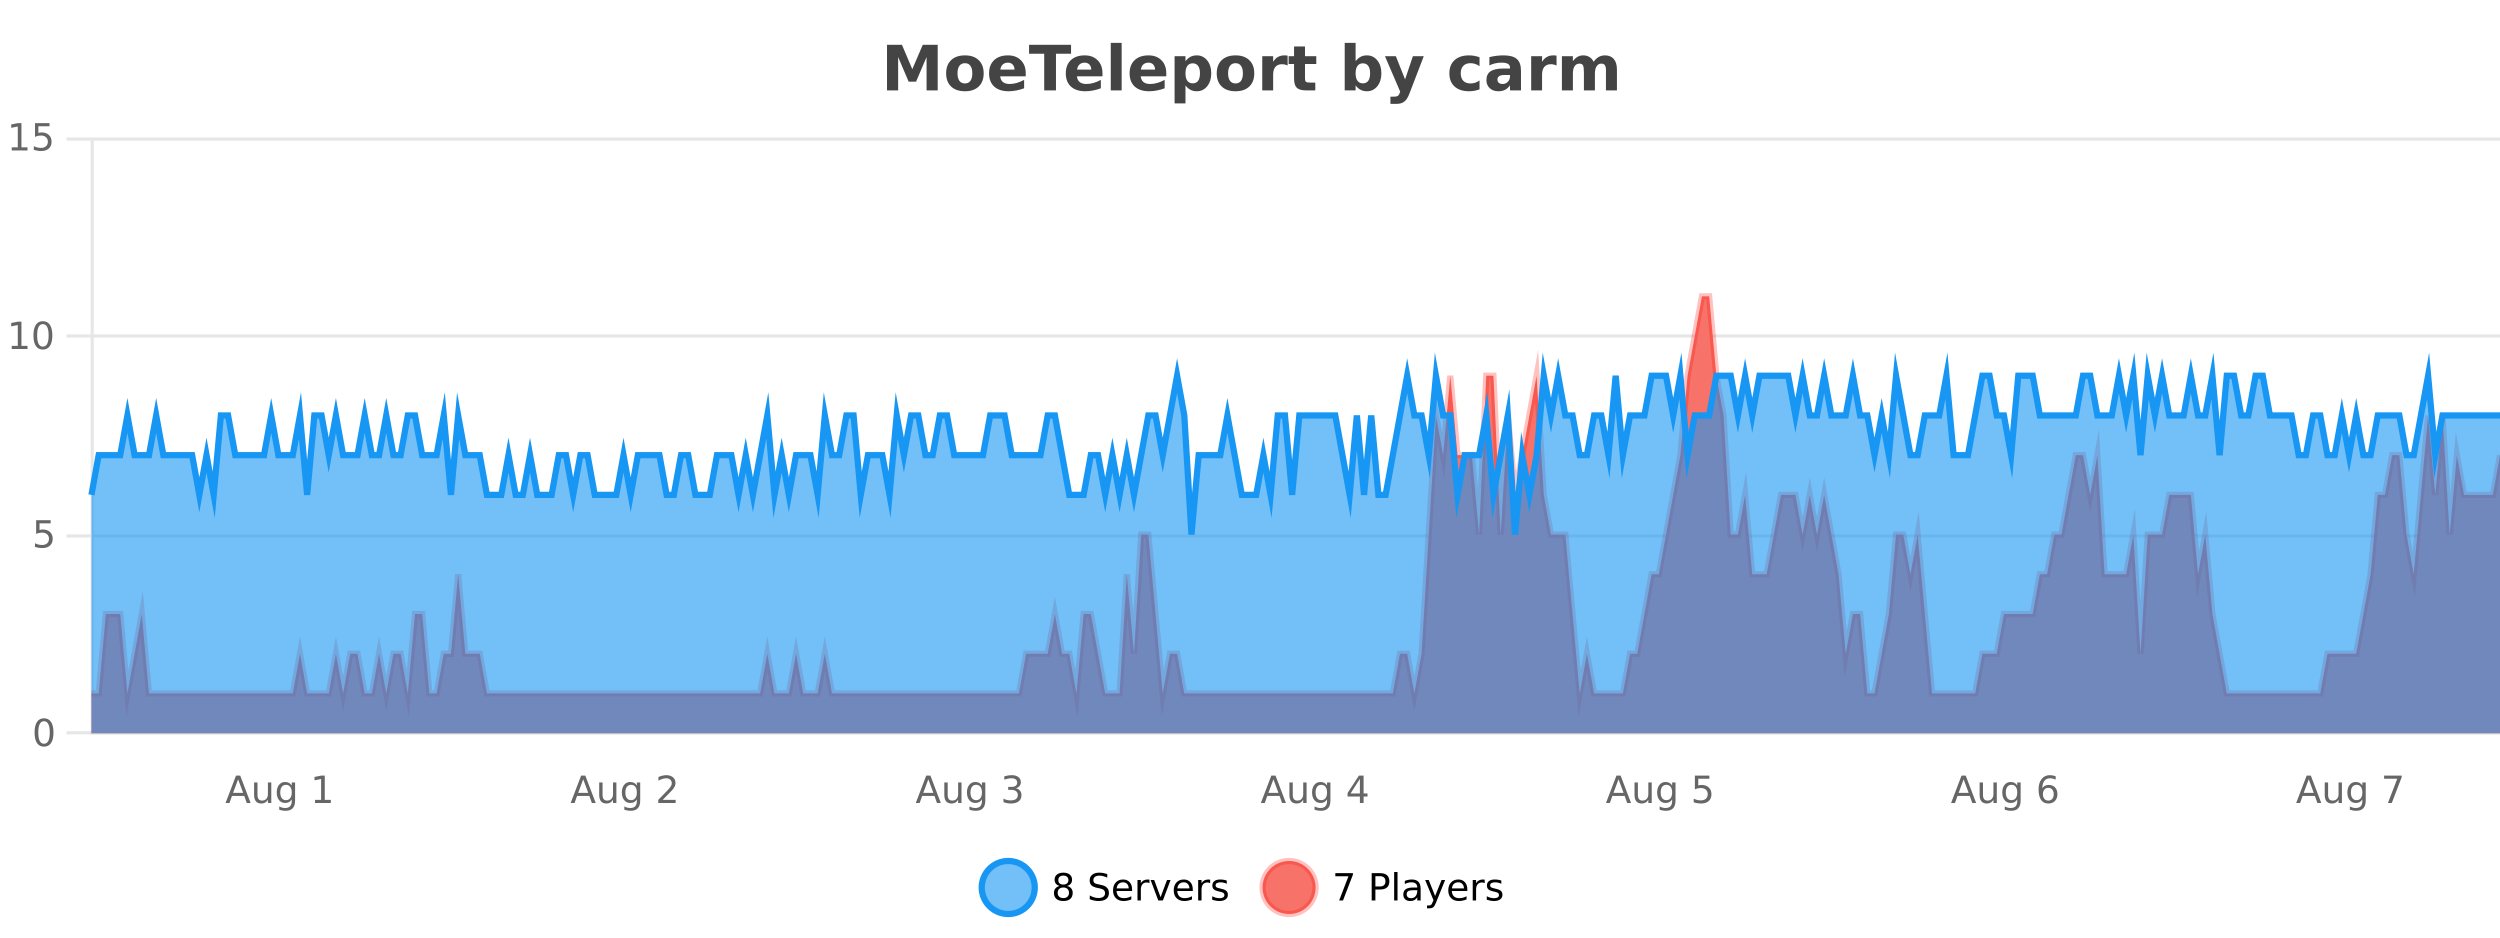 <?xml version="1.0" encoding="UTF-8"?>
<svg xmlns="http://www.w3.org/2000/svg" xmlns:xlink="http://www.w3.org/1999/xlink" width="800pt" height="300pt" viewBox="0 0 800 300" version="1.1">
<defs>
<clipPath id="clip1">
  <path d="M 285 263 L 360 263 L 360 300 L 285 300 Z M 285 263 "/>
</clipPath>
<clipPath id="clip2">
  <path d="M 375 263 L 450 263 L 450 300 L 375 300 Z M 375 263 "/>
</clipPath>
<clipPath id="clip3">
  <path d="M 29.27 94 L 800 94 L 800 234.602 L 29.27 234.602 Z M 29.27 94 "/>
</clipPath>
<clipPath id="clip4">
  <path d="M 28.27 66 L 800 66 L 800 235.602 L 28.27 235.602 Z M 28.27 66 "/>
</clipPath>
<clipPath id="clip5">
  <path d="M 29.27 120 L 800 120 L 800 234.602 L 29.27 234.602 Z M 29.27 120 "/>
</clipPath>
<clipPath id="clip6">
  <path d="M 28.27 91 L 800 91 L 800 200 L 28.27 200 Z M 28.27 91 "/>
</clipPath>
</defs>
<g id="surface5002021">
<rect x="0" y="0" width="800" height="300" style="fill:rgb(100%,100%,100%);fill-opacity:1;stroke:none;"/>
<path style="fill:none;stroke-width:1;stroke-linecap:butt;stroke-linejoin:miter;stroke:rgb(0%,0%,0%);stroke-opacity:0.098;stroke-miterlimit:10;" d="M 30 234.5 L 800 234.5 "/>
<path style="fill:none;stroke-width:1;stroke-linecap:butt;stroke-linejoin:miter;stroke:rgb(0%,0%,0%);stroke-opacity:0.098;stroke-miterlimit:10;" d="M 21.27 234.5 L 29 234.5 "/>
<path style="fill:none;stroke-width:1;stroke-linecap:butt;stroke-linejoin:miter;stroke:rgb(0%,0%,0%);stroke-opacity:0.098;stroke-miterlimit:10;" d="M 30 171.5 L 800 171.5 "/>
<path style="fill:none;stroke-width:1;stroke-linecap:butt;stroke-linejoin:miter;stroke:rgb(0%,0%,0%);stroke-opacity:0.098;stroke-miterlimit:10;" d="M 21.27 171.5 L 29 171.5 "/>
<path style="fill:none;stroke-width:1;stroke-linecap:butt;stroke-linejoin:miter;stroke:rgb(0%,0%,0%);stroke-opacity:0.098;stroke-miterlimit:10;" d="M 30 107.5 L 800 107.5 "/>
<path style="fill:none;stroke-width:1;stroke-linecap:butt;stroke-linejoin:miter;stroke:rgb(0%,0%,0%);stroke-opacity:0.098;stroke-miterlimit:10;" d="M 21.27 107.5 L 29 107.5 "/>
<path style="fill:none;stroke-width:1;stroke-linecap:butt;stroke-linejoin:miter;stroke:rgb(0%,0%,0%);stroke-opacity:0.098;stroke-miterlimit:10;" d="M 30 44.5 L 800 44.5 "/>
<path style="fill:none;stroke-width:1;stroke-linecap:butt;stroke-linejoin:miter;stroke:rgb(0%,0%,0%);stroke-opacity:0.098;stroke-miterlimit:10;" d="M 21.27 44.5 L 29 44.5 "/>
<path style=" stroke:none;fill-rule:nonzero;fill:rgb(9.02%,58.824%,95.294%);fill-opacity:0.6;" d="M 331.121 284 C 331.121 288.688 327.324 292.484 322.637 292.484 C 317.953 292.484 314.152 288.688 314.152 284 C 314.152 279.312 317.953 275.516 322.637 275.516 C 327.324 275.516 331.121 279.312 331.121 284 Z M 331.121 284 "/>
<g clip-path="url(#clip1)" clip-rule="nonzero">
<path style="fill:none;stroke-width:2;stroke-linecap:butt;stroke-linejoin:miter;stroke:rgb(9.02%,58.824%,95.294%);stroke-opacity:1;stroke-miterlimit:10;" d="M 331.121 284 C 331.121 288.688 327.324 292.484 322.637 292.484 C 317.953 292.484 314.152 288.688 314.152 284 C 314.152 279.312 317.953 275.516 322.637 275.516 C 327.324 275.516 331.121 279.312 331.121 284 Z M 331.121 284 "/>
</g>
<path style=" stroke:none;fill-rule:nonzero;fill:rgb(0%,0%,0%);fill-opacity:1;" d="M 340.266 284 C 339.703 284 339.258 284.152 338.938 284.453 C 338.613 284.758 338.453 285.168 338.453 285.688 C 338.453 286.219 338.613 286.637 338.938 286.938 C 339.258 287.242 339.703 287.391 340.266 287.391 C 340.828 287.391 341.27 287.242 341.594 286.938 C 341.914 286.637 342.078 286.219 342.078 285.688 C 342.078 285.168 341.914 284.758 341.594 284.453 C 341.281 284.152 340.836 284 340.266 284 Z M 339.078 283.5 C 338.578 283.375 338.18 283.141 337.891 282.797 C 337.609 282.445 337.469 282.016 337.469 281.516 C 337.469 280.82 337.719 280.266 338.219 279.859 C 338.719 279.453 339.398 279.25 340.266 279.25 C 341.141 279.25 341.82 279.453 342.312 279.859 C 342.812 280.266 343.062 280.82 343.062 281.516 C 343.062 282.016 342.922 282.445 342.641 282.797 C 342.359 283.141 341.961 283.375 341.453 283.5 C 342.023 283.637 342.469 283.898 342.781 284.281 C 343.102 284.668 343.266 285.137 343.266 285.688 C 343.266 286.543 343.004 287.199 342.484 287.656 C 341.973 288.105 341.234 288.328 340.266 288.328 C 339.305 288.328 338.566 288.105 338.047 287.656 C 337.523 287.199 337.266 286.543 337.266 285.688 C 337.266 285.137 337.426 284.668 337.75 284.281 C 338.07 283.898 338.516 283.637 339.078 283.5 Z M 338.656 281.625 C 338.656 282.086 338.797 282.438 339.078 282.688 C 339.359 282.938 339.754 283.062 340.266 283.062 C 340.773 283.062 341.172 282.938 341.453 282.688 C 341.742 282.438 341.891 282.086 341.891 281.625 C 341.891 281.18 341.742 280.828 341.453 280.578 C 341.172 280.32 340.773 280.188 340.266 280.188 C 339.754 280.188 339.359 280.32 339.078 280.578 C 338.797 280.828 338.656 281.18 338.656 281.625 Z M 354.32 279.688 L 354.32 280.844 C 353.871 280.637 353.445 280.48 353.039 280.375 C 352.641 280.262 352.262 280.203 351.898 280.203 C 351.25 280.203 350.75 280.328 350.398 280.578 C 350.055 280.828 349.883 281.188 349.883 281.656 C 349.883 282.043 349.996 282.336 350.227 282.531 C 350.453 282.73 350.898 282.887 351.555 283 L 352.258 283.156 C 353.141 283.324 353.793 283.621 354.211 284.047 C 354.637 284.465 354.852 285.027 354.852 285.734 C 354.852 286.59 354.562 287.234 353.992 287.672 C 353.43 288.109 352.594 288.328 351.492 288.328 C 351.086 288.328 350.648 288.281 350.18 288.188 C 349.711 288.094 349.227 287.953 348.727 287.766 L 348.727 286.547 C 349.203 286.82 349.672 287.023 350.133 287.156 C 350.602 287.293 351.055 287.359 351.492 287.359 C 352.168 287.359 352.688 287.23 353.055 286.969 C 353.43 286.699 353.617 286.32 353.617 285.828 C 353.617 285.402 353.48 285.07 353.211 284.828 C 352.949 284.578 352.516 284.398 351.914 284.281 L 351.195 284.141 C 350.309 283.965 349.668 283.688 349.273 283.312 C 348.887 282.938 348.695 282.418 348.695 281.75 C 348.695 280.969 348.965 280.359 349.508 279.922 C 350.047 279.477 350.797 279.25 351.758 279.25 C 352.172 279.25 352.59 279.289 353.008 279.359 C 353.434 279.434 353.871 279.543 354.32 279.688 Z M 362.266 284.609 L 362.266 285.125 L 357.297 285.125 C 357.348 285.875 357.57 286.445 357.969 286.828 C 358.375 287.215 358.93 287.406 359.641 287.406 C 360.055 287.406 360.457 287.359 360.844 287.266 C 361.238 287.164 361.629 287.008 362.016 286.797 L 362.016 287.828 C 361.617 287.984 361.219 288.105 360.812 288.188 C 360.406 288.281 359.992 288.328 359.578 288.328 C 358.535 288.328 357.707 288.027 357.094 287.422 C 356.477 286.809 356.172 285.98 356.172 284.938 C 356.172 283.867 356.461 283.016 357.047 282.391 C 357.629 281.758 358.41 281.438 359.391 281.438 C 360.273 281.438 360.973 281.727 361.484 282.297 C 362.004 282.859 362.266 283.633 362.266 284.609 Z M 361.188 284.281 C 361.176 283.699 361.008 283.23 360.688 282.875 C 360.363 282.523 359.938 282.344 359.406 282.344 C 358.801 282.344 358.316 282.516 357.953 282.859 C 357.598 283.203 357.395 283.684 357.344 284.297 Z M 367.836 282.594 C 367.711 282.531 367.574 282.484 367.43 282.453 C 367.293 282.414 367.137 282.391 366.961 282.391 C 366.355 282.391 365.887 282.59 365.555 282.984 C 365.23 283.383 365.07 283.953 365.07 284.703 L 365.07 288.156 L 363.992 288.156 L 363.992 281.594 L 365.07 281.594 L 365.07 282.609 C 365.297 282.215 365.594 281.922 365.961 281.734 C 366.324 281.539 366.766 281.438 367.289 281.438 C 367.359 281.438 367.438 281.445 367.523 281.453 C 367.617 281.465 367.715 281.48 367.82 281.5 Z M 368.195 281.594 L 369.336 281.594 L 371.383 287.094 L 373.445 281.594 L 374.586 281.594 L 372.117 288.156 L 370.648 288.156 Z M 381.688 284.609 L 381.688 285.125 L 376.719 285.125 C 376.77 285.875 376.992 286.445 377.391 286.828 C 377.797 287.215 378.352 287.406 379.062 287.406 C 379.477 287.406 379.879 287.359 380.266 287.266 C 380.66 287.164 381.051 287.008 381.438 286.797 L 381.438 287.828 C 381.039 287.984 380.641 288.105 380.234 288.188 C 379.828 288.281 379.414 288.328 379 288.328 C 377.957 288.328 377.129 288.027 376.516 287.422 C 375.898 286.809 375.594 285.98 375.594 284.938 C 375.594 283.867 375.883 283.016 376.469 282.391 C 377.051 281.758 377.832 281.438 378.812 281.438 C 379.695 281.438 380.395 281.727 380.906 282.297 C 381.426 282.859 381.688 283.633 381.688 284.609 Z M 380.609 284.281 C 380.598 283.699 380.43 283.23 380.109 282.875 C 379.785 282.523 379.359 282.344 378.828 282.344 C 378.223 282.344 377.738 282.516 377.375 282.859 C 377.02 283.203 376.816 283.684 376.766 284.297 Z M 387.258 282.594 C 387.133 282.531 386.996 282.484 386.852 282.453 C 386.715 282.414 386.559 282.391 386.383 282.391 C 385.777 282.391 385.309 282.59 384.977 282.984 C 384.652 283.383 384.492 283.953 384.492 284.703 L 384.492 288.156 L 383.414 288.156 L 383.414 281.594 L 384.492 281.594 L 384.492 282.609 C 384.719 282.215 385.016 281.922 385.383 281.734 C 385.746 281.539 386.188 281.438 386.711 281.438 C 386.781 281.438 386.859 281.445 386.945 281.453 C 387.039 281.465 387.137 281.48 387.242 281.5 Z M 392.562 281.781 L 392.562 282.812 C 392.258 282.656 391.941 282.543 391.609 282.469 C 391.285 282.387 390.945 282.344 390.594 282.344 C 390.062 282.344 389.66 282.43 389.391 282.594 C 389.117 282.75 388.984 282.996 388.984 283.328 C 388.984 283.578 389.078 283.777 389.266 283.922 C 389.461 284.059 389.852 284.188 390.438 284.312 L 390.797 284.406 C 391.566 284.562 392.113 284.793 392.438 285.094 C 392.758 285.398 392.922 285.812 392.922 286.344 C 392.922 286.961 392.676 287.445 392.188 287.797 C 391.707 288.152 391.047 288.328 390.203 288.328 C 389.848 288.328 389.477 288.289 389.094 288.219 C 388.719 288.156 388.32 288.059 387.906 287.922 L 387.906 286.797 C 388.301 287.008 388.691 287.164 389.078 287.266 C 389.461 287.371 389.848 287.422 390.234 287.422 C 390.734 287.422 391.117 287.34 391.391 287.172 C 391.672 286.996 391.812 286.746 391.812 286.422 C 391.812 286.133 391.711 285.906 391.516 285.75 C 391.316 285.594 390.883 285.445 390.219 285.297 L 389.844 285.219 C 389.176 285.074 388.691 284.855 388.391 284.562 C 388.098 284.273 387.953 283.875 387.953 283.375 C 387.953 282.75 388.172 282.273 388.609 281.938 C 389.047 281.605 389.664 281.438 390.469 281.438 C 390.863 281.438 391.238 281.469 391.594 281.531 C 391.945 281.586 392.27 281.668 392.562 281.781 Z M 332.637 277.016 "/>
<path style=" stroke:none;fill-rule:nonzero;fill:rgb(96.863%,44.706%,40.784%);fill-opacity:1;" d="M 420.988 284 C 420.988 288.688 417.191 292.484 412.504 292.484 C 407.82 292.484 404.02 288.688 404.02 284 C 404.02 279.312 407.82 275.516 412.504 275.516 C 417.191 275.516 420.988 279.312 420.988 284 Z M 420.988 284 "/>
<g clip-path="url(#clip2)" clip-rule="nonzero">
<path style="fill:none;stroke-width:2;stroke-linecap:butt;stroke-linejoin:miter;stroke:rgb(100%,4.706%,0%);stroke-opacity:0.247;stroke-miterlimit:10;" d="M 420.988 284 C 420.988 288.688 417.191 292.484 412.504 292.484 C 407.82 292.484 404.02 288.688 404.02 284 C 404.02 279.312 407.82 275.516 412.504 275.516 C 417.191 275.516 420.988 279.312 420.988 284 Z M 420.988 284 "/>
</g>
<path style=" stroke:none;fill-rule:nonzero;fill:rgb(0%,0%,0%);fill-opacity:1;" d="M 427.305 279.406 L 432.93 279.406 L 432.93 279.906 L 429.758 288.156 L 428.523 288.156 L 431.508 280.406 L 427.305 280.406 Z M 440.125 280.375 L 440.125 283.672 L 441.609 283.672 C 442.16 283.672 442.586 283.531 442.891 283.25 C 443.191 282.961 443.344 282.547 443.344 282.016 C 443.344 281.496 443.191 281.094 442.891 280.812 C 442.586 280.523 442.16 280.375 441.609 280.375 Z M 438.938 279.406 L 441.609 279.406 C 442.598 279.406 443.344 279.633 443.844 280.078 C 444.344 280.516 444.594 281.164 444.594 282.016 C 444.594 282.883 444.344 283.539 443.844 283.984 C 443.344 284.422 442.598 284.641 441.609 284.641 L 440.125 284.641 L 440.125 288.156 L 438.938 288.156 Z M 446.129 279.031 L 447.207 279.031 L 447.207 288.156 L 446.129 288.156 Z M 452.445 284.859 C 451.578 284.859 450.977 284.961 450.633 285.156 C 450.297 285.355 450.133 285.695 450.133 286.172 C 450.133 286.559 450.258 286.867 450.508 287.094 C 450.766 287.312 451.109 287.422 451.539 287.422 C 452.141 287.422 452.621 287.215 452.977 286.797 C 453.34 286.371 453.523 285.805 453.523 285.094 L 453.523 284.859 Z M 454.602 284.406 L 454.602 288.156 L 453.523 288.156 L 453.523 287.156 C 453.273 287.555 452.965 287.852 452.602 288.047 C 452.234 288.234 451.789 288.328 451.258 288.328 C 450.578 288.328 450.043 288.141 449.648 287.766 C 449.25 287.383 449.055 286.875 449.055 286.25 C 449.055 285.512 449.297 284.953 449.789 284.578 C 450.289 284.203 451.027 284.016 452.008 284.016 L 453.523 284.016 L 453.523 283.906 C 453.523 283.406 453.355 283.023 453.023 282.75 C 452.699 282.48 452.246 282.344 451.664 282.344 C 451.289 282.344 450.918 282.391 450.555 282.484 C 450.199 282.578 449.859 282.715 449.539 282.891 L 449.539 281.891 C 449.934 281.734 450.312 281.621 450.68 281.547 C 451.055 281.477 451.418 281.438 451.773 281.438 C 452.719 281.438 453.43 281.684 453.898 282.172 C 454.367 282.664 454.602 283.406 454.602 284.406 Z M 459.551 288.766 C 459.246 289.547 458.949 290.055 458.66 290.297 C 458.367 290.535 457.98 290.656 457.504 290.656 L 456.645 290.656 L 456.645 289.75 L 457.27 289.75 C 457.57 289.75 457.801 289.676 457.957 289.531 C 458.121 289.395 458.305 289.066 458.504 288.547 L 458.707 288.047 L 456.051 281.594 L 457.191 281.594 L 459.238 286.719 L 461.301 281.594 L 462.441 281.594 Z M 469.543 284.609 L 469.543 285.125 L 464.574 285.125 C 464.625 285.875 464.848 286.445 465.246 286.828 C 465.652 287.215 466.207 287.406 466.918 287.406 C 467.332 287.406 467.734 287.359 468.121 287.266 C 468.516 287.164 468.906 287.008 469.293 286.797 L 469.293 287.828 C 468.895 287.984 468.496 288.105 468.09 288.188 C 467.684 288.281 467.27 288.328 466.855 288.328 C 465.812 288.328 464.984 288.027 464.371 287.422 C 463.754 286.809 463.449 285.98 463.449 284.938 C 463.449 283.867 463.738 283.016 464.324 282.391 C 464.906 281.758 465.688 281.438 466.668 281.438 C 467.551 281.438 468.25 281.727 468.762 282.297 C 469.281 282.859 469.543 283.633 469.543 284.609 Z M 468.465 284.281 C 468.453 283.699 468.285 283.23 467.965 282.875 C 467.641 282.523 467.215 282.344 466.684 282.344 C 466.078 282.344 465.594 282.516 465.23 282.859 C 464.875 283.203 464.672 283.684 464.621 284.297 Z M 475.113 282.594 C 474.988 282.531 474.852 282.484 474.707 282.453 C 474.57 282.414 474.414 282.391 474.238 282.391 C 473.633 282.391 473.164 282.59 472.832 282.984 C 472.508 283.383 472.348 283.953 472.348 284.703 L 472.348 288.156 L 471.27 288.156 L 471.27 281.594 L 472.348 281.594 L 472.348 282.609 C 472.574 282.215 472.871 281.922 473.238 281.734 C 473.602 281.539 474.043 281.438 474.566 281.438 C 474.637 281.438 474.715 281.445 474.801 281.453 C 474.895 281.465 474.992 281.48 475.098 281.5 Z M 480.422 281.781 L 480.422 282.812 C 480.117 282.656 479.801 282.543 479.469 282.469 C 479.145 282.387 478.805 282.344 478.453 282.344 C 477.922 282.344 477.52 282.43 477.25 282.594 C 476.977 282.75 476.844 282.996 476.844 283.328 C 476.844 283.578 476.938 283.777 477.125 283.922 C 477.32 284.059 477.711 284.188 478.297 284.312 L 478.656 284.406 C 479.426 284.562 479.973 284.793 480.297 285.094 C 480.617 285.398 480.781 285.812 480.781 286.344 C 480.781 286.961 480.535 287.445 480.047 287.797 C 479.566 288.152 478.906 288.328 478.062 288.328 C 477.707 288.328 477.336 288.289 476.953 288.219 C 476.578 288.156 476.18 288.059 475.766 287.922 L 475.766 286.797 C 476.16 287.008 476.551 287.164 476.938 287.266 C 477.32 287.371 477.707 287.422 478.094 287.422 C 478.594 287.422 478.977 287.34 479.25 287.172 C 479.531 286.996 479.672 286.746 479.672 286.422 C 479.672 286.133 479.57 285.906 479.375 285.75 C 479.176 285.594 478.742 285.445 478.078 285.297 L 477.703 285.219 C 477.035 285.074 476.551 284.855 476.25 284.562 C 475.957 284.273 475.812 283.875 475.812 283.375 C 475.812 282.75 476.031 282.273 476.469 281.938 C 476.906 281.605 477.523 281.438 478.328 281.438 C 478.723 281.438 479.098 281.469 479.453 281.531 C 479.805 281.586 480.129 281.668 480.422 281.781 Z M 422.504 277.016 "/>
<path style=" stroke:none;fill-rule:nonzero;fill:rgb(26.667%,26.667%,26.667%);fill-opacity:1;" d="M 283.844 14.344 L 288.625 14.344 L 291.938 22.141 L 295.281 14.344 L 300.062 14.344 L 300.062 28.922 L 296.5 28.922 L 296.5 18.25 L 293.141 26.125 L 290.766 26.125 L 287.406 18.25 L 287.406 28.922 L 283.844 28.922 Z M 308.793 20.219 C 308.012 20.219 307.418 20.5 307.012 21.062 C 306.605 21.617 306.402 22.418 306.402 23.469 C 306.402 24.512 306.605 25.312 307.012 25.875 C 307.418 26.43 308.012 26.703 308.793 26.703 C 309.551 26.703 310.129 26.43 310.527 25.875 C 310.934 25.312 311.137 24.512 311.137 23.469 C 311.137 22.418 310.934 21.617 310.527 21.062 C 310.129 20.5 309.551 20.219 308.793 20.219 Z M 308.793 17.719 C 310.668 17.719 312.129 18.23 313.184 19.25 C 314.246 20.262 314.777 21.668 314.777 23.469 C 314.777 25.262 314.246 26.668 313.184 27.688 C 312.129 28.699 310.668 29.203 308.793 29.203 C 306.895 29.203 305.418 28.699 304.355 27.688 C 303.293 26.668 302.762 25.262 302.762 23.469 C 302.762 21.668 303.293 20.262 304.355 19.25 C 305.418 18.23 306.895 17.719 308.793 17.719 Z M 328.234 23.422 L 328.234 24.422 L 320.062 24.422 C 320.145 25.246 320.441 25.859 320.953 26.266 C 321.461 26.672 322.172 26.875 323.078 26.875 C 323.816 26.875 324.57 26.766 325.344 26.547 C 326.113 26.328 326.906 26 327.719 25.562 L 327.719 28.25 C 326.895 28.562 326.066 28.797 325.234 28.953 C 324.41 29.117 323.586 29.203 322.766 29.203 C 320.785 29.203 319.242 28.703 318.141 27.703 C 317.047 26.695 316.5 25.281 316.5 23.469 C 316.5 21.68 317.035 20.273 318.109 19.25 C 319.191 18.23 320.676 17.719 322.562 17.719 C 324.281 17.719 325.656 18.242 326.688 19.281 C 327.719 20.312 328.234 21.695 328.234 23.422 Z M 324.641 22.266 C 324.641 21.602 324.445 21.062 324.062 20.656 C 323.676 20.25 323.172 20.047 322.547 20.047 C 321.867 20.047 321.316 20.242 320.891 20.625 C 320.473 21 320.211 21.547 320.109 22.266 Z M 329.301 14.344 L 342.738 14.344 L 342.738 17.188 L 337.91 17.188 L 337.91 28.922 L 334.145 28.922 L 334.145 17.188 L 329.301 17.188 Z M 352.789 23.422 L 352.789 24.422 L 344.617 24.422 C 344.699 25.246 344.996 25.859 345.508 26.266 C 346.016 26.672 346.727 26.875 347.633 26.875 C 348.371 26.875 349.125 26.766 349.898 26.547 C 350.668 26.328 351.461 26 352.273 25.562 L 352.273 28.25 C 351.449 28.562 350.621 28.797 349.789 28.953 C 348.965 29.117 348.141 29.203 347.32 29.203 C 345.34 29.203 343.797 28.703 342.695 27.703 C 341.602 26.695 341.055 25.281 341.055 23.469 C 341.055 21.68 341.59 20.273 342.664 19.25 C 343.746 18.23 345.23 17.719 347.117 17.719 C 348.836 17.719 350.211 18.242 351.242 19.281 C 352.273 20.312 352.789 21.695 352.789 23.422 Z M 349.195 22.266 C 349.195 21.602 349 21.062 348.617 20.656 C 348.23 20.25 347.727 20.047 347.102 20.047 C 346.422 20.047 345.871 20.242 345.445 20.625 C 345.027 21 344.766 21.547 344.664 22.266 Z M 355.445 13.719 L 358.93 13.719 L 358.93 28.922 L 355.445 28.922 Z M 373.207 23.422 L 373.207 24.422 L 365.035 24.422 C 365.117 25.246 365.414 25.859 365.926 26.266 C 366.434 26.672 367.145 26.875 368.051 26.875 C 368.789 26.875 369.543 26.766 370.316 26.547 C 371.086 26.328 371.879 26 372.691 25.562 L 372.691 28.25 C 371.867 28.562 371.039 28.797 370.207 28.953 C 369.383 29.117 368.559 29.203 367.738 29.203 C 365.758 29.203 364.215 28.703 363.113 27.703 C 362.02 26.695 361.473 25.281 361.473 23.469 C 361.473 21.68 362.008 20.273 363.082 19.25 C 364.164 18.23 365.648 17.719 367.535 17.719 C 369.254 17.719 370.629 18.242 371.66 19.281 C 372.691 20.312 373.207 21.695 373.207 23.422 Z M 369.613 22.266 C 369.613 21.602 369.418 21.062 369.035 20.656 C 368.648 20.25 368.145 20.047 367.52 20.047 C 366.84 20.047 366.289 20.242 365.863 20.625 C 365.445 21 365.184 21.547 365.082 22.266 Z M 379.352 27.344 L 379.352 33.078 L 375.867 33.078 L 375.867 17.984 L 379.352 17.984 L 379.352 19.578 C 379.84 18.945 380.375 18.477 380.961 18.172 C 381.543 17.871 382.215 17.719 382.977 17.719 C 384.328 17.719 385.438 18.258 386.305 19.328 C 387.168 20.402 387.602 21.781 387.602 23.469 C 387.602 25.148 387.168 26.523 386.305 27.594 C 385.438 28.668 384.328 29.203 382.977 29.203 C 382.215 29.203 381.543 29.051 380.961 28.75 C 380.375 28.449 379.84 27.98 379.352 27.344 Z M 381.68 20.266 C 380.93 20.266 380.352 20.543 379.945 21.094 C 379.547 21.637 379.352 22.43 379.352 23.469 C 379.352 24.5 379.547 25.293 379.945 25.844 C 380.352 26.398 380.93 26.672 381.68 26.672 C 382.43 26.672 383 26.402 383.398 25.859 C 383.793 25.309 383.992 24.512 383.992 23.469 C 383.992 22.43 383.793 21.637 383.398 21.094 C 383 20.543 382.43 20.266 381.68 20.266 Z M 395.383 20.219 C 394.602 20.219 394.008 20.5 393.602 21.062 C 393.195 21.617 392.992 22.418 392.992 23.469 C 392.992 24.512 393.195 25.312 393.602 25.875 C 394.008 26.43 394.602 26.703 395.383 26.703 C 396.141 26.703 396.719 26.43 397.117 25.875 C 397.523 25.312 397.727 24.512 397.727 23.469 C 397.727 22.418 397.523 21.617 397.117 21.062 C 396.719 20.5 396.141 20.219 395.383 20.219 Z M 395.383 17.719 C 397.258 17.719 398.719 18.23 399.773 19.25 C 400.836 20.262 401.367 21.668 401.367 23.469 C 401.367 25.262 400.836 26.668 399.773 27.688 C 398.719 28.699 397.258 29.203 395.383 29.203 C 393.484 29.203 392.008 28.699 390.945 27.688 C 389.883 26.668 389.352 25.262 389.352 23.469 C 389.352 21.668 389.883 20.262 390.945 19.25 C 392.008 18.23 393.484 17.719 395.383 17.719 Z M 412.047 20.969 C 411.734 20.824 411.426 20.719 411.125 20.656 C 410.82 20.586 410.52 20.547 410.219 20.547 C 409.312 20.547 408.613 20.836 408.125 21.406 C 407.645 21.98 407.406 22.805 407.406 23.875 L 407.406 28.922 L 403.922 28.922 L 403.922 17.984 L 407.406 17.984 L 407.406 19.781 C 407.852 19.062 408.367 18.543 408.953 18.219 C 409.535 17.887 410.234 17.719 411.047 17.719 C 411.172 17.719 411.301 17.727 411.438 17.734 C 411.57 17.746 411.77 17.766 412.031 17.797 Z M 417.598 14.875 L 417.598 17.984 L 421.207 17.984 L 421.207 20.484 L 417.598 20.484 L 417.598 25.125 C 417.598 25.637 417.695 25.98 417.895 26.156 C 418.102 26.336 418.504 26.422 419.098 26.422 L 420.895 26.422 L 420.895 28.922 L 417.895 28.922 C 416.52 28.922 415.539 28.637 414.957 28.062 C 414.383 27.48 414.098 26.5 414.098 25.125 L 414.098 20.484 L 412.363 20.484 L 412.363 17.984 L 414.098 17.984 L 414.098 14.875 Z M 436.121 26.672 C 436.871 26.672 437.441 26.402 437.84 25.859 C 438.234 25.309 438.434 24.512 438.434 23.469 C 438.434 22.43 438.234 21.637 437.84 21.094 C 437.441 20.543 436.871 20.266 436.121 20.266 C 435.371 20.266 434.793 20.543 434.387 21.094 C 433.988 21.637 433.793 22.43 433.793 23.469 C 433.793 24.5 433.988 25.293 434.387 25.844 C 434.793 26.398 435.371 26.672 436.121 26.672 Z M 433.793 19.578 C 434.281 18.945 434.816 18.477 435.402 18.172 C 435.984 17.871 436.656 17.719 437.418 17.719 C 438.77 17.719 439.879 18.258 440.746 19.328 C 441.609 20.402 442.043 21.781 442.043 23.469 C 442.043 25.148 441.609 26.523 440.746 27.594 C 439.879 28.668 438.77 29.203 437.418 29.203 C 436.656 29.203 435.984 29.051 435.402 28.75 C 434.816 28.449 434.281 27.98 433.793 27.344 L 433.793 28.922 L 430.309 28.922 L 430.309 13.719 L 433.793 13.719 Z M 443.188 17.984 L 446.672 17.984 L 449.625 25.406 L 452.125 17.984 L 455.609 17.984 L 451.016 29.953 C 450.555 31.172 450.016 32.02 449.391 32.5 C 448.773 32.988 447.969 33.234 446.969 33.234 L 444.938 33.234 L 444.938 30.938 L 446.031 30.938 C 446.625 30.938 447.055 30.844 447.328 30.656 C 447.598 30.469 447.805 30.129 447.953 29.641 L 448.062 29.344 Z M 473.453 18.328 L 473.453 21.172 C 472.984 20.852 472.508 20.609 472.031 20.453 C 471.551 20.297 471.051 20.219 470.531 20.219 C 469.562 20.219 468.801 20.508 468.25 21.078 C 467.707 21.641 467.438 22.438 467.438 23.469 C 467.438 24.492 467.707 25.289 468.25 25.859 C 468.801 26.422 469.562 26.703 470.531 26.703 C 471.082 26.703 471.602 26.625 472.094 26.469 C 472.582 26.305 473.035 26.059 473.453 25.734 L 473.453 28.594 C 472.91 28.805 472.359 28.953 471.797 29.047 C 471.234 29.148 470.664 29.203 470.094 29.203 C 468.125 29.203 466.582 28.699 465.469 27.688 C 464.352 26.68 463.797 25.273 463.797 23.469 C 463.797 21.656 464.352 20.246 465.469 19.234 C 466.582 18.227 468.125 17.719 470.094 17.719 C 470.664 17.719 471.227 17.773 471.781 17.875 C 472.344 17.969 472.898 18.121 473.453 18.328 Z M 481.371 24 C 480.641 24 480.094 24.125 479.73 24.375 C 479.363 24.617 479.184 24.98 479.184 25.469 C 479.184 25.906 479.328 26.25 479.621 26.5 C 479.922 26.75 480.332 26.875 480.855 26.875 C 481.512 26.875 482.062 26.641 482.512 26.172 C 482.969 25.703 483.199 25.117 483.199 24.406 L 483.199 24 Z M 486.715 22.688 L 486.715 28.922 L 483.199 28.922 L 483.199 27.297 C 482.73 27.965 482.199 28.449 481.605 28.75 C 481.02 29.051 480.309 29.203 479.465 29.203 C 478.34 29.203 477.422 28.875 476.715 28.219 C 476.004 27.555 475.652 26.695 475.652 25.641 C 475.652 24.359 476.09 23.422 476.965 22.828 C 477.848 22.227 479.238 21.922 481.137 21.922 L 483.199 21.922 L 483.199 21.641 C 483.199 21.09 482.98 20.688 482.543 20.438 C 482.105 20.18 481.422 20.047 480.496 20.047 C 479.746 20.047 479.047 20.125 478.402 20.281 C 477.754 20.43 477.156 20.648 476.605 20.938 L 476.605 18.281 C 477.355 18.094 478.105 17.953 478.855 17.859 C 479.613 17.766 480.375 17.719 481.137 17.719 C 483.105 17.719 484.527 18.109 485.402 18.891 C 486.277 19.664 486.715 20.93 486.715 22.688 Z M 498.102 20.969 C 497.789 20.824 497.48 20.719 497.18 20.656 C 496.875 20.586 496.574 20.547 496.273 20.547 C 495.367 20.547 494.668 20.836 494.18 21.406 C 493.699 21.98 493.461 22.805 493.461 23.875 L 493.461 28.922 L 489.977 28.922 L 489.977 17.984 L 493.461 17.984 L 493.461 19.781 C 493.906 19.062 494.422 18.543 495.008 18.219 C 495.59 17.887 496.289 17.719 497.102 17.719 C 497.227 17.719 497.355 17.727 497.492 17.734 C 497.625 17.746 497.824 17.766 498.086 17.797 Z M 509.965 19.797 C 510.41 19.121 510.938 18.605 511.543 18.25 C 512.156 17.898 512.828 17.719 513.559 17.719 C 514.809 17.719 515.762 18.109 516.418 18.891 C 517.082 19.664 517.418 20.789 517.418 22.266 L 517.418 28.922 L 513.902 28.922 L 513.902 23.219 C 513.902 23.137 513.902 23.047 513.902 22.953 C 513.91 22.859 513.918 22.73 513.918 22.562 C 513.918 21.793 513.801 21.234 513.574 20.891 C 513.344 20.539 512.973 20.359 512.465 20.359 C 511.809 20.359 511.297 20.637 510.934 21.188 C 510.566 21.73 510.379 22.516 510.371 23.547 L 510.371 28.922 L 506.855 28.922 L 506.855 23.219 C 506.855 22.012 506.75 21.234 506.543 20.891 C 506.332 20.539 505.965 20.359 505.434 20.359 C 504.754 20.359 504.234 20.637 503.871 21.188 C 503.504 21.73 503.324 22.516 503.324 23.547 L 503.324 28.922 L 499.809 28.922 L 499.809 17.984 L 503.324 17.984 L 503.324 19.578 C 503.762 18.965 504.254 18.5 504.809 18.188 C 505.359 17.875 505.973 17.719 506.652 17.719 C 507.402 17.719 508.066 17.902 508.652 18.266 C 509.234 18.633 509.672 19.141 509.965 19.797 Z M 282 10.359 "/>
<path style="fill:none;stroke-width:1;stroke-linecap:butt;stroke-linejoin:miter;stroke:rgb(0%,0%,0%);stroke-opacity:0.098;stroke-miterlimit:10;" d="M 29 234.5 L 801 234.5 "/>
<path style=" stroke:none;fill-rule:nonzero;fill:rgb(40%,40%,40%);fill-opacity:1;" d="M 76.195 249.375 L 74.586 253.719 L 77.805 253.719 Z M 75.523 248.203 L 76.867 248.203 L 80.195 256.953 L 78.961 256.953 L 78.164 254.703 L 74.227 254.703 L 73.43 256.953 L 72.18 256.953 Z M 81.312 254.359 L 81.312 250.391 L 82.391 250.391 L 82.391 254.328 C 82.391 254.945 82.508 255.406 82.75 255.719 C 83 256.031 83.363 256.188 83.844 256.188 C 84.426 256.188 84.883 256.008 85.219 255.641 C 85.562 255.266 85.734 254.758 85.734 254.109 L 85.734 250.391 L 86.812 250.391 L 86.812 256.953 L 85.734 256.953 L 85.734 255.938 C 85.473 256.344 85.172 256.648 84.828 256.844 C 84.484 257.031 84.082 257.125 83.625 257.125 C 82.863 257.125 82.285 256.891 81.891 256.422 C 81.504 255.953 81.312 255.266 81.312 254.359 Z M 84.031 250.234 Z M 93.352 253.594 C 93.352 252.812 93.188 252.211 92.867 251.781 C 92.543 251.355 92.09 251.141 91.508 251.141 C 90.934 251.141 90.484 251.355 90.164 251.781 C 89.84 252.211 89.68 252.812 89.68 253.594 C 89.68 254.375 89.84 254.98 90.164 255.406 C 90.484 255.836 90.934 256.047 91.508 256.047 C 92.09 256.047 92.543 255.836 92.867 255.406 C 93.188 254.98 93.352 254.375 93.352 253.594 Z M 94.43 256.141 C 94.43 257.254 94.18 258.082 93.68 258.625 C 93.188 259.176 92.43 259.453 91.398 259.453 C 91.023 259.453 90.664 259.422 90.32 259.359 C 89.984 259.305 89.664 259.223 89.352 259.109 L 89.352 258.062 C 89.664 258.227 89.977 258.352 90.289 258.438 C 90.602 258.52 90.914 258.562 91.227 258.562 C 91.934 258.562 92.465 258.375 92.82 258 C 93.172 257.633 93.352 257.078 93.352 256.328 L 93.352 255.797 C 93.121 256.184 92.836 256.477 92.492 256.672 C 92.148 256.859 91.73 256.953 91.242 256.953 C 90.438 256.953 89.789 256.648 89.289 256.031 C 88.797 255.418 88.555 254.605 88.555 253.594 C 88.555 252.586 88.797 251.773 89.289 251.156 C 89.789 250.543 90.438 250.234 91.242 250.234 C 91.73 250.234 92.148 250.336 92.492 250.531 C 92.836 250.719 93.121 251.008 93.352 251.391 L 93.352 250.391 L 94.43 250.391 Z M 100.816 255.953 L 102.754 255.953 L 102.754 249.281 L 100.645 249.703 L 100.645 248.625 L 102.738 248.203 L 103.926 248.203 L 103.926 255.953 L 105.863 255.953 L 105.863 256.953 L 100.816 256.953 Z M 72.086 245.816 "/>
<path style=" stroke:none;fill-rule:nonzero;fill:rgb(40%,40%,40%);fill-opacity:1;" d="M 186.629 249.375 L 185.02 253.719 L 188.238 253.719 Z M 185.957 248.203 L 187.301 248.203 L 190.629 256.953 L 189.395 256.953 L 188.598 254.703 L 184.66 254.703 L 183.863 256.953 L 182.613 256.953 Z M 191.742 254.359 L 191.742 250.391 L 192.82 250.391 L 192.82 254.328 C 192.82 254.945 192.938 255.406 193.18 255.719 C 193.43 256.031 193.793 256.188 194.273 256.188 C 194.855 256.188 195.312 256.008 195.648 255.641 C 195.992 255.266 196.164 254.758 196.164 254.109 L 196.164 250.391 L 197.242 250.391 L 197.242 256.953 L 196.164 256.953 L 196.164 255.938 C 195.902 256.344 195.602 256.648 195.258 256.844 C 194.914 257.031 194.512 257.125 194.055 257.125 C 193.293 257.125 192.715 256.891 192.32 256.422 C 191.934 255.953 191.742 255.266 191.742 254.359 Z M 194.461 250.234 Z M 203.789 253.594 C 203.789 252.812 203.625 252.211 203.305 251.781 C 202.98 251.355 202.527 251.141 201.945 251.141 C 201.371 251.141 200.922 251.355 200.602 251.781 C 200.277 252.211 200.117 252.812 200.117 253.594 C 200.117 254.375 200.277 254.98 200.602 255.406 C 200.922 255.836 201.371 256.047 201.945 256.047 C 202.527 256.047 202.98 255.836 203.305 255.406 C 203.625 254.98 203.789 254.375 203.789 253.594 Z M 204.867 256.141 C 204.867 257.254 204.617 258.082 204.117 258.625 C 203.625 259.176 202.867 259.453 201.836 259.453 C 201.461 259.453 201.102 259.422 200.758 259.359 C 200.422 259.305 200.102 259.223 199.789 259.109 L 199.789 258.062 C 200.102 258.227 200.414 258.352 200.727 258.438 C 201.039 258.52 201.352 258.562 201.664 258.562 C 202.371 258.562 202.902 258.375 203.258 258 C 203.609 257.633 203.789 257.078 203.789 256.328 L 203.789 255.797 C 203.559 256.184 203.273 256.477 202.93 256.672 C 202.586 256.859 202.168 256.953 201.68 256.953 C 200.875 256.953 200.227 256.648 199.727 256.031 C 199.234 255.418 198.992 254.605 198.992 253.594 C 198.992 252.586 199.234 251.773 199.727 251.156 C 200.227 250.543 200.875 250.234 201.68 250.234 C 202.168 250.234 202.586 250.336 202.93 250.531 C 203.273 250.719 203.559 251.008 203.789 251.391 L 203.789 250.391 L 204.867 250.391 Z M 212.062 255.953 L 216.203 255.953 L 216.203 256.953 L 210.641 256.953 L 210.641 255.953 C 211.086 255.496 211.695 254.875 212.469 254.094 C 213.25 253.305 213.738 252.793 213.938 252.562 C 214.32 252.148 214.586 251.793 214.734 251.5 C 214.891 251.199 214.969 250.906 214.969 250.625 C 214.969 250.156 214.801 249.777 214.469 249.484 C 214.145 249.195 213.723 249.047 213.203 249.047 C 212.828 249.047 212.43 249.109 212.016 249.234 C 211.609 249.359 211.172 249.559 210.703 249.828 L 210.703 248.625 C 211.18 248.438 211.625 248.297 212.031 248.203 C 212.445 248.102 212.828 248.047 213.172 248.047 C 214.078 248.047 214.801 248.277 215.344 248.734 C 215.883 249.184 216.156 249.789 216.156 250.547 C 216.156 250.902 216.086 251.242 215.953 251.562 C 215.816 251.887 215.57 252.266 215.219 252.703 C 215.113 252.82 214.801 253.148 214.281 253.688 C 213.758 254.23 213.02 254.984 212.062 255.953 Z M 182.52 245.816 "/>
<path style=" stroke:none;fill-rule:nonzero;fill:rgb(40%,40%,40%);fill-opacity:1;" d="M 297.062 249.375 L 295.453 253.719 L 298.672 253.719 Z M 296.391 248.203 L 297.734 248.203 L 301.062 256.953 L 299.828 256.953 L 299.031 254.703 L 295.094 254.703 L 294.297 256.953 L 293.047 256.953 Z M 302.18 254.359 L 302.18 250.391 L 303.258 250.391 L 303.258 254.328 C 303.258 254.945 303.375 255.406 303.617 255.719 C 303.867 256.031 304.23 256.188 304.711 256.188 C 305.293 256.188 305.75 256.008 306.086 255.641 C 306.43 255.266 306.602 254.758 306.602 254.109 L 306.602 250.391 L 307.68 250.391 L 307.68 256.953 L 306.602 256.953 L 306.602 255.938 C 306.34 256.344 306.039 256.648 305.695 256.844 C 305.352 257.031 304.949 257.125 304.492 257.125 C 303.73 257.125 303.152 256.891 302.758 256.422 C 302.371 255.953 302.18 255.266 302.18 254.359 Z M 304.898 250.234 Z M 314.219 253.594 C 314.219 252.812 314.055 252.211 313.734 251.781 C 313.41 251.355 312.957 251.141 312.375 251.141 C 311.801 251.141 311.352 251.355 311.031 251.781 C 310.707 252.211 310.547 252.812 310.547 253.594 C 310.547 254.375 310.707 254.98 311.031 255.406 C 311.352 255.836 311.801 256.047 312.375 256.047 C 312.957 256.047 313.41 255.836 313.734 255.406 C 314.055 254.98 314.219 254.375 314.219 253.594 Z M 315.297 256.141 C 315.297 257.254 315.047 258.082 314.547 258.625 C 314.055 259.176 313.297 259.453 312.266 259.453 C 311.891 259.453 311.531 259.422 311.188 259.359 C 310.852 259.305 310.531 259.223 310.219 259.109 L 310.219 258.062 C 310.531 258.227 310.844 258.352 311.156 258.438 C 311.469 258.52 311.781 258.562 312.094 258.562 C 312.801 258.562 313.332 258.375 313.688 258 C 314.039 257.633 314.219 257.078 314.219 256.328 L 314.219 255.797 C 313.988 256.184 313.703 256.477 313.359 256.672 C 313.016 256.859 312.598 256.953 312.109 256.953 C 311.305 256.953 310.656 256.648 310.156 256.031 C 309.664 255.418 309.422 254.605 309.422 253.594 C 309.422 252.586 309.664 251.773 310.156 251.156 C 310.656 250.543 311.305 250.234 312.109 250.234 C 312.598 250.234 313.016 250.336 313.359 250.531 C 313.703 250.719 313.988 251.008 314.219 251.391 L 314.219 250.391 L 315.297 250.391 Z M 325.074 252.234 C 325.637 252.359 326.074 252.617 326.387 253 C 326.707 253.375 326.871 253.844 326.871 254.406 C 326.871 255.273 326.574 255.945 325.98 256.422 C 325.387 256.891 324.543 257.125 323.449 257.125 C 323.082 257.125 322.703 257.086 322.309 257.016 C 321.922 256.945 321.527 256.836 321.121 256.688 L 321.121 255.547 C 321.441 255.734 321.797 255.883 322.184 255.984 C 322.578 256.078 322.988 256.125 323.418 256.125 C 324.156 256.125 324.719 255.98 325.105 255.688 C 325.5 255.398 325.699 254.969 325.699 254.406 C 325.699 253.898 325.516 253.496 325.152 253.203 C 324.785 252.914 324.285 252.766 323.652 252.766 L 322.621 252.766 L 322.621 251.797 L 323.699 251.797 C 324.27 251.797 324.715 251.684 325.027 251.453 C 325.34 251.215 325.496 250.875 325.496 250.438 C 325.496 249.992 325.332 249.648 325.012 249.406 C 324.699 249.168 324.246 249.047 323.652 249.047 C 323.316 249.047 322.965 249.086 322.59 249.156 C 322.223 249.219 321.816 249.324 321.371 249.469 L 321.371 248.422 C 321.828 248.297 322.25 248.203 322.637 248.141 C 323.031 248.078 323.402 248.047 323.746 248.047 C 324.652 248.047 325.363 248.25 325.887 248.656 C 326.406 249.062 326.668 249.617 326.668 250.312 C 326.668 250.805 326.527 251.215 326.246 251.547 C 325.973 251.883 325.582 252.109 325.074 252.234 Z M 292.953 245.816 "/>
<path style=" stroke:none;fill-rule:nonzero;fill:rgb(40%,40%,40%);fill-opacity:1;" d="M 407.496 249.375 L 405.887 253.719 L 409.105 253.719 Z M 406.824 248.203 L 408.168 248.203 L 411.496 256.953 L 410.262 256.953 L 409.465 254.703 L 405.527 254.703 L 404.73 256.953 L 403.48 256.953 Z M 412.609 254.359 L 412.609 250.391 L 413.688 250.391 L 413.688 254.328 C 413.688 254.945 413.805 255.406 414.047 255.719 C 414.297 256.031 414.66 256.188 415.141 256.188 C 415.723 256.188 416.18 256.008 416.516 255.641 C 416.859 255.266 417.031 254.758 417.031 254.109 L 417.031 250.391 L 418.109 250.391 L 418.109 256.953 L 417.031 256.953 L 417.031 255.938 C 416.77 256.344 416.469 256.648 416.125 256.844 C 415.781 257.031 415.379 257.125 414.922 257.125 C 414.16 257.125 413.582 256.891 413.188 256.422 C 412.801 255.953 412.609 255.266 412.609 254.359 Z M 415.328 250.234 Z M 424.656 253.594 C 424.656 252.812 424.492 252.211 424.172 251.781 C 423.848 251.355 423.395 251.141 422.812 251.141 C 422.238 251.141 421.789 251.355 421.469 251.781 C 421.145 252.211 420.984 252.812 420.984 253.594 C 420.984 254.375 421.145 254.98 421.469 255.406 C 421.789 255.836 422.238 256.047 422.812 256.047 C 423.395 256.047 423.848 255.836 424.172 255.406 C 424.492 254.98 424.656 254.375 424.656 253.594 Z M 425.734 256.141 C 425.734 257.254 425.484 258.082 424.984 258.625 C 424.492 259.176 423.734 259.453 422.703 259.453 C 422.328 259.453 421.969 259.422 421.625 259.359 C 421.289 259.305 420.969 259.223 420.656 259.109 L 420.656 258.062 C 420.969 258.227 421.281 258.352 421.594 258.438 C 421.906 258.52 422.219 258.562 422.531 258.562 C 423.238 258.562 423.77 258.375 424.125 258 C 424.477 257.633 424.656 257.078 424.656 256.328 L 424.656 255.797 C 424.426 256.184 424.141 256.477 423.797 256.672 C 423.453 256.859 423.035 256.953 422.547 256.953 C 421.742 256.953 421.094 256.648 420.594 256.031 C 420.102 255.418 419.859 254.605 419.859 253.594 C 419.859 252.586 420.102 251.773 420.594 251.156 C 421.094 250.543 421.742 250.234 422.547 250.234 C 423.035 250.234 423.453 250.336 423.797 250.531 C 424.141 250.719 424.426 251.008 424.656 251.391 L 424.656 250.391 L 425.734 250.391 Z M 435.164 249.234 L 432.18 253.906 L 435.164 253.906 Z M 434.852 248.203 L 436.352 248.203 L 436.352 253.906 L 437.602 253.906 L 437.602 254.891 L 436.352 254.891 L 436.352 256.953 L 435.164 256.953 L 435.164 254.891 L 431.227 254.891 L 431.227 253.75 Z M 403.387 245.816 "/>
<path style=" stroke:none;fill-rule:nonzero;fill:rgb(40%,40%,40%);fill-opacity:1;" d="M 517.93 249.375 L 516.32 253.719 L 519.539 253.719 Z M 517.258 248.203 L 518.602 248.203 L 521.93 256.953 L 520.695 256.953 L 519.898 254.703 L 515.961 254.703 L 515.164 256.953 L 513.914 256.953 Z M 523.047 254.359 L 523.047 250.391 L 524.125 250.391 L 524.125 254.328 C 524.125 254.945 524.242 255.406 524.484 255.719 C 524.734 256.031 525.098 256.188 525.578 256.188 C 526.16 256.188 526.617 256.008 526.953 255.641 C 527.297 255.266 527.469 254.758 527.469 254.109 L 527.469 250.391 L 528.547 250.391 L 528.547 256.953 L 527.469 256.953 L 527.469 255.938 C 527.207 256.344 526.906 256.648 526.562 256.844 C 526.219 257.031 525.816 257.125 525.359 257.125 C 524.598 257.125 524.02 256.891 523.625 256.422 C 523.238 255.953 523.047 255.266 523.047 254.359 Z M 525.766 250.234 Z M 535.086 253.594 C 535.086 252.812 534.922 252.211 534.602 251.781 C 534.277 251.355 533.824 251.141 533.242 251.141 C 532.668 251.141 532.219 251.355 531.898 251.781 C 531.574 252.211 531.414 252.812 531.414 253.594 C 531.414 254.375 531.574 254.98 531.898 255.406 C 532.219 255.836 532.668 256.047 533.242 256.047 C 533.824 256.047 534.277 255.836 534.602 255.406 C 534.922 254.98 535.086 254.375 535.086 253.594 Z M 536.164 256.141 C 536.164 257.254 535.914 258.082 535.414 258.625 C 534.922 259.176 534.164 259.453 533.133 259.453 C 532.758 259.453 532.398 259.422 532.055 259.359 C 531.719 259.305 531.398 259.223 531.086 259.109 L 531.086 258.062 C 531.398 258.227 531.711 258.352 532.023 258.438 C 532.336 258.52 532.648 258.562 532.961 258.562 C 533.668 258.562 534.199 258.375 534.555 258 C 534.906 257.633 535.086 257.078 535.086 256.328 L 535.086 255.797 C 534.855 256.184 534.57 256.477 534.227 256.672 C 533.883 256.859 533.465 256.953 532.977 256.953 C 532.172 256.953 531.523 256.648 531.023 256.031 C 530.531 255.418 530.289 254.605 530.289 253.594 C 530.289 252.586 530.531 251.773 531.023 251.156 C 531.523 250.543 532.172 250.234 532.977 250.234 C 533.465 250.234 533.883 250.336 534.227 250.531 C 534.57 250.719 534.855 251.008 535.086 251.391 L 535.086 250.391 L 536.164 250.391 Z M 542.363 248.203 L 547.004 248.203 L 547.004 249.203 L 543.441 249.203 L 543.441 251.344 C 543.617 251.281 543.789 251.242 543.957 251.219 C 544.133 251.188 544.305 251.172 544.473 251.172 C 545.449 251.172 546.227 251.445 546.801 251.984 C 547.371 252.516 547.66 253.234 547.66 254.141 C 547.66 255.09 547.363 255.824 546.77 256.344 C 546.184 256.867 545.363 257.125 544.301 257.125 C 543.926 257.125 543.543 257.094 543.16 257.031 C 542.785 256.969 542.395 256.875 541.988 256.75 L 541.988 255.562 C 542.34 255.75 542.707 255.891 543.082 255.984 C 543.457 256.078 543.852 256.125 544.27 256.125 C 544.945 256.125 545.48 255.949 545.879 255.594 C 546.273 255.242 546.473 254.758 546.473 254.141 C 546.473 253.539 546.273 253.059 545.879 252.703 C 545.48 252.352 544.945 252.172 544.27 252.172 C 543.957 252.172 543.637 252.211 543.316 252.281 C 543.004 252.344 542.684 252.449 542.363 252.594 Z M 513.82 245.816 "/>
<path style=" stroke:none;fill-rule:nonzero;fill:rgb(40%,40%,40%);fill-opacity:1;" d="M 628.363 249.375 L 626.754 253.719 L 629.973 253.719 Z M 627.691 248.203 L 629.035 248.203 L 632.363 256.953 L 631.129 256.953 L 630.332 254.703 L 626.395 254.703 L 625.598 256.953 L 624.348 256.953 Z M 633.477 254.359 L 633.477 250.391 L 634.555 250.391 L 634.555 254.328 C 634.555 254.945 634.672 255.406 634.914 255.719 C 635.164 256.031 635.527 256.188 636.008 256.188 C 636.59 256.188 637.047 256.008 637.383 255.641 C 637.727 255.266 637.898 254.758 637.898 254.109 L 637.898 250.391 L 638.977 250.391 L 638.977 256.953 L 637.898 256.953 L 637.898 255.938 C 637.637 256.344 637.336 256.648 636.992 256.844 C 636.648 257.031 636.246 257.125 635.789 257.125 C 635.027 257.125 634.449 256.891 634.055 256.422 C 633.668 255.953 633.477 255.266 633.477 254.359 Z M 636.195 250.234 Z M 645.523 253.594 C 645.523 252.812 645.359 252.211 645.039 251.781 C 644.715 251.355 644.262 251.141 643.68 251.141 C 643.105 251.141 642.656 251.355 642.336 251.781 C 642.012 252.211 641.852 252.812 641.852 253.594 C 641.852 254.375 642.012 254.98 642.336 255.406 C 642.656 255.836 643.105 256.047 643.68 256.047 C 644.262 256.047 644.715 255.836 645.039 255.406 C 645.359 254.98 645.523 254.375 645.523 253.594 Z M 646.602 256.141 C 646.602 257.254 646.352 258.082 645.852 258.625 C 645.359 259.176 644.602 259.453 643.57 259.453 C 643.195 259.453 642.836 259.422 642.492 259.359 C 642.156 259.305 641.836 259.223 641.523 259.109 L 641.523 258.062 C 641.836 258.227 642.148 258.352 642.461 258.438 C 642.773 258.52 643.086 258.562 643.398 258.562 C 644.105 258.562 644.637 258.375 644.992 258 C 645.344 257.633 645.523 257.078 645.523 256.328 L 645.523 255.797 C 645.293 256.184 645.008 256.477 644.664 256.672 C 644.32 256.859 643.902 256.953 643.414 256.953 C 642.609 256.953 641.961 256.648 641.461 256.031 C 640.969 255.418 640.727 254.605 640.727 253.594 C 640.727 252.586 640.969 251.773 641.461 251.156 C 641.961 250.543 642.609 250.234 643.414 250.234 C 643.902 250.234 644.32 250.336 644.664 250.531 C 645.008 250.719 645.293 251.008 645.523 251.391 L 645.523 250.391 L 646.602 250.391 Z M 655.469 252.109 C 654.938 252.109 654.516 252.293 654.203 252.656 C 653.891 253.023 653.734 253.516 653.734 254.141 C 653.734 254.777 653.891 255.277 654.203 255.641 C 654.516 256.008 654.938 256.188 655.469 256.188 C 656 256.188 656.414 256.008 656.719 255.641 C 657.031 255.277 657.188 254.777 657.188 254.141 C 657.188 253.516 657.031 253.023 656.719 252.656 C 656.414 252.293 656 252.109 655.469 252.109 Z M 657.812 248.391 L 657.812 249.469 C 657.508 249.336 657.207 249.23 656.906 249.156 C 656.602 249.086 656.305 249.047 656.016 249.047 C 655.234 249.047 654.633 249.312 654.219 249.844 C 653.812 250.367 653.578 251.156 653.516 252.219 C 653.742 251.887 654.031 251.633 654.375 251.453 C 654.727 251.266 655.113 251.172 655.531 251.172 C 656.406 251.172 657.098 251.438 657.609 251.969 C 658.117 252.5 658.375 253.227 658.375 254.141 C 658.375 255.047 658.109 255.773 657.578 256.312 C 657.047 256.855 656.344 257.125 655.469 257.125 C 654.445 257.125 653.672 256.742 653.141 255.969 C 652.609 255.188 652.344 254.062 652.344 252.594 C 652.344 251.211 652.672 250.105 653.328 249.281 C 653.984 248.461 654.863 248.047 655.969 248.047 C 656.258 248.047 656.555 248.078 656.859 248.141 C 657.16 248.195 657.477 248.277 657.812 248.391 Z M 624.254 245.816 "/>
<path style=" stroke:none;fill-rule:nonzero;fill:rgb(40%,40%,40%);fill-opacity:1;" d="M 738.797 249.375 L 737.188 253.719 L 740.406 253.719 Z M 738.125 248.203 L 739.469 248.203 L 742.797 256.953 L 741.562 256.953 L 740.766 254.703 L 736.828 254.703 L 736.031 256.953 L 734.781 256.953 Z M 743.914 254.359 L 743.914 250.391 L 744.992 250.391 L 744.992 254.328 C 744.992 254.945 745.109 255.406 745.352 255.719 C 745.602 256.031 745.965 256.188 746.445 256.188 C 747.027 256.188 747.484 256.008 747.82 255.641 C 748.164 255.266 748.336 254.758 748.336 254.109 L 748.336 250.391 L 749.414 250.391 L 749.414 256.953 L 748.336 256.953 L 748.336 255.938 C 748.074 256.344 747.773 256.648 747.43 256.844 C 747.086 257.031 746.684 257.125 746.227 257.125 C 745.465 257.125 744.887 256.891 744.492 256.422 C 744.105 255.953 743.914 255.266 743.914 254.359 Z M 746.633 250.234 Z M 755.953 253.594 C 755.953 252.812 755.789 252.211 755.469 251.781 C 755.145 251.355 754.691 251.141 754.109 251.141 C 753.535 251.141 753.086 251.355 752.766 251.781 C 752.441 252.211 752.281 252.812 752.281 253.594 C 752.281 254.375 752.441 254.98 752.766 255.406 C 753.086 255.836 753.535 256.047 754.109 256.047 C 754.691 256.047 755.145 255.836 755.469 255.406 C 755.789 254.98 755.953 254.375 755.953 253.594 Z M 757.031 256.141 C 757.031 257.254 756.781 258.082 756.281 258.625 C 755.789 259.176 755.031 259.453 754 259.453 C 753.625 259.453 753.266 259.422 752.922 259.359 C 752.586 259.305 752.266 259.223 751.953 259.109 L 751.953 258.062 C 752.266 258.227 752.578 258.352 752.891 258.438 C 753.203 258.52 753.516 258.562 753.828 258.562 C 754.535 258.562 755.066 258.375 755.422 258 C 755.773 257.633 755.953 257.078 755.953 256.328 L 755.953 255.797 C 755.723 256.184 755.438 256.477 755.094 256.672 C 754.75 256.859 754.332 256.953 753.844 256.953 C 753.039 256.953 752.391 256.648 751.891 256.031 C 751.398 255.418 751.156 254.605 751.156 253.594 C 751.156 252.586 751.398 251.773 751.891 251.156 C 752.391 250.543 753.039 250.234 753.844 250.234 C 754.332 250.234 754.75 250.336 755.094 250.531 C 755.438 250.719 755.723 251.008 755.953 251.391 L 755.953 250.391 L 757.031 250.391 Z M 762.918 248.203 L 768.543 248.203 L 768.543 248.703 L 765.371 256.953 L 764.137 256.953 L 767.121 249.203 L 762.918 249.203 Z M 734.688 245.816 "/>
<path style="fill:none;stroke-width:1;stroke-linecap:butt;stroke-linejoin:miter;stroke:rgb(0%,0%,0%);stroke-opacity:0.098;stroke-miterlimit:10;" d="M 29.5 44 L 29.5 235 "/>
<path style=" stroke:none;fill-rule:nonzero;fill:rgb(40%,40%,40%);fill-opacity:1;" d="M 14.082 230.789 C 13.477 230.789 13.02 231.094 12.707 231.695 C 12.402 232.289 12.254 233.191 12.254 234.398 C 12.254 235.598 12.402 236.5 12.707 237.102 C 13.02 237.695 13.477 237.992 14.082 237.992 C 14.695 237.992 15.152 237.695 15.457 237.102 C 15.77 236.5 15.926 235.598 15.926 234.398 C 15.926 233.191 15.77 232.289 15.457 231.695 C 15.152 231.094 14.695 230.789 14.082 230.789 Z M 14.082 229.852 C 15.059 229.852 15.809 230.242 16.332 231.023 C 16.852 231.797 17.113 232.922 17.113 234.398 C 17.113 235.867 16.852 236.992 16.332 237.773 C 15.809 238.547 15.059 238.93 14.082 238.93 C 13.102 238.93 12.352 238.547 11.832 237.773 C 11.32 236.992 11.066 235.867 11.066 234.398 C 11.066 232.922 11.32 231.797 11.832 231.023 C 12.352 230.242 13.102 229.852 14.082 229.852 Z M 10.27 227.617 "/>
<path style=" stroke:none;fill-rule:nonzero;fill:rgb(40%,40%,40%);fill-opacity:1;" d="M 11.566 166.469 L 16.207 166.469 L 16.207 167.469 L 12.645 167.469 L 12.645 169.609 C 12.82 169.547 12.992 169.508 13.16 169.484 C 13.336 169.453 13.508 169.438 13.676 169.438 C 14.652 169.438 15.43 169.711 16.004 170.25 C 16.574 170.781 16.863 171.5 16.863 172.406 C 16.863 173.355 16.566 174.09 15.973 174.609 C 15.387 175.133 14.566 175.391 13.504 175.391 C 13.129 175.391 12.746 175.359 12.363 175.297 C 11.988 175.234 11.598 175.141 11.191 175.016 L 11.191 173.828 C 11.543 174.016 11.91 174.156 12.285 174.25 C 12.66 174.344 13.055 174.391 13.473 174.391 C 14.148 174.391 14.684 174.215 15.082 173.859 C 15.477 173.508 15.676 173.023 15.676 172.406 C 15.676 171.805 15.477 171.324 15.082 170.969 C 14.684 170.617 14.148 170.438 13.473 170.438 C 13.16 170.438 12.84 170.477 12.52 170.547 C 12.207 170.609 11.887 170.715 11.566 170.859 Z M 10.27 164.082 "/>
<path style=" stroke:none;fill-rule:nonzero;fill:rgb(40%,40%,40%);fill-opacity:1;" d="M 3.754 110.688 L 5.691 110.688 L 5.691 104.016 L 3.582 104.438 L 3.582 103.359 L 5.676 102.938 L 6.863 102.938 L 6.863 110.688 L 8.801 110.688 L 8.801 111.688 L 3.754 111.688 Z M 13.719 103.719 C 13.113 103.719 12.656 104.023 12.344 104.625 C 12.039 105.219 11.891 106.121 11.891 107.328 C 11.891 108.527 12.039 109.43 12.344 110.031 C 12.656 110.625 13.113 110.922 13.719 110.922 C 14.332 110.922 14.789 110.625 15.094 110.031 C 15.406 109.43 15.562 108.527 15.562 107.328 C 15.562 106.121 15.406 105.219 15.094 104.625 C 14.789 104.023 14.332 103.719 13.719 103.719 Z M 13.719 102.781 C 14.695 102.781 15.445 103.172 15.969 103.953 C 16.488 104.727 16.75 105.852 16.75 107.328 C 16.75 108.797 16.488 109.922 15.969 110.703 C 15.445 111.477 14.695 111.859 13.719 111.859 C 12.738 111.859 11.988 111.477 11.469 110.703 C 10.957 109.922 10.703 108.797 10.703 107.328 C 10.703 105.852 10.957 104.727 11.469 103.953 C 11.988 103.172 12.738 102.781 13.719 102.781 Z M 2.27 100.551 "/>
<path style=" stroke:none;fill-rule:nonzero;fill:rgb(40%,40%,40%);fill-opacity:1;" d="M 3.754 47.156 L 5.691 47.156 L 5.691 40.484 L 3.582 40.906 L 3.582 39.828 L 5.676 39.406 L 6.863 39.406 L 6.863 47.156 L 8.801 47.156 L 8.801 48.156 L 3.754 48.156 Z M 11.203 39.406 L 15.844 39.406 L 15.844 40.406 L 12.281 40.406 L 12.281 42.547 C 12.457 42.484 12.629 42.445 12.797 42.422 C 12.973 42.391 13.145 42.375 13.312 42.375 C 14.289 42.375 15.066 42.648 15.641 43.188 C 16.211 43.719 16.5 44.438 16.5 45.344 C 16.5 46.293 16.203 47.027 15.609 47.547 C 15.023 48.07 14.203 48.328 13.141 48.328 C 12.766 48.328 12.383 48.297 12 48.234 C 11.625 48.172 11.234 48.078 10.828 47.953 L 10.828 46.766 C 11.18 46.953 11.547 47.094 11.922 47.188 C 12.297 47.281 12.691 47.328 13.109 47.328 C 13.785 47.328 14.32 47.152 14.719 46.797 C 15.113 46.445 15.312 45.961 15.312 45.344 C 15.312 44.742 15.113 44.262 14.719 43.906 C 14.32 43.555 13.785 43.375 13.109 43.375 C 12.797 43.375 12.477 43.414 12.156 43.484 C 11.844 43.547 11.523 43.652 11.203 43.797 Z M 2.27 37.016 "/>
<g clip-path="url(#clip3)" clip-rule="nonzero">
<path style=" stroke:none;fill-rule:nonzero;fill:rgb(96.863%,44.706%,40.784%);fill-opacity:1;" d="M 800 145.652 L 797.699 158.359 L 788.496 158.359 L 786.195 145.652 L 783.895 171.066 L 781.594 132.945 L 779.293 158.359 L 776.992 132.945 L 772.391 183.773 L 770.09 171.066 L 767.789 145.652 L 765.488 145.652 L 763.188 158.359 L 760.887 158.359 L 758.586 183.773 L 753.984 209.188 L 744.785 209.188 L 742.484 221.895 L 712.574 221.895 L 707.973 196.48 L 705.672 171.066 L 703.371 183.773 L 701.07 158.359 L 694.168 158.359 L 691.867 171.066 L 687.266 171.066 L 684.965 209.188 L 682.664 171.066 L 680.363 183.773 L 673.461 183.773 L 671.16 145.652 L 668.859 158.359 L 666.559 145.652 L 664.258 145.652 L 659.656 171.066 L 657.355 171.066 L 655.059 183.773 L 652.758 183.773 L 650.457 196.48 L 641.254 196.48 L 638.953 209.188 L 634.352 209.188 L 632.051 221.895 L 618.246 221.895 L 613.645 171.066 L 611.344 183.773 L 609.043 171.066 L 606.742 171.066 L 604.441 196.48 L 599.84 221.895 L 597.539 221.895 L 595.238 196.48 L 592.938 196.48 L 590.637 209.188 L 588.336 183.773 L 583.734 158.359 L 581.434 171.066 L 579.133 158.359 L 576.832 171.066 L 574.531 158.359 L 569.93 158.359 L 565.328 183.773 L 560.727 183.773 L 558.43 158.359 L 556.129 171.066 L 553.828 171.066 L 551.527 132.945 L 549.227 120.238 L 546.926 94.828 L 544.625 94.828 L 542.324 107.535 L 540.023 120.238 L 537.723 145.652 L 530.82 183.773 L 528.52 183.773 L 523.918 209.188 L 521.617 209.188 L 519.316 221.895 L 510.113 221.895 L 507.812 209.188 L 505.512 221.895 L 500.91 171.066 L 496.309 171.066 L 494.008 158.359 L 491.707 120.238 L 484.805 158.359 L 482.504 132.945 L 480.203 171.066 L 477.902 120.238 L 475.602 120.238 L 473.301 171.066 L 471 145.652 L 466.398 145.652 L 464.098 120.238 L 461.801 145.652 L 459.5 132.945 L 454.898 209.188 L 452.598 221.895 L 450.297 209.188 L 447.996 209.188 L 445.695 221.895 L 378.973 221.895 L 376.672 209.188 L 374.371 209.188 L 372.07 221.895 L 367.469 171.066 L 365.172 171.066 L 362.871 209.188 L 360.57 183.773 L 358.27 221.895 L 353.668 221.895 L 349.066 196.48 L 346.766 196.48 L 344.465 221.895 L 342.164 209.188 L 339.863 209.188 L 337.562 196.48 L 335.262 209.188 L 328.359 209.188 L 326.059 221.895 L 266.242 221.895 L 263.941 209.188 L 261.641 221.895 L 257.039 221.895 L 254.738 209.188 L 252.438 221.895 L 247.836 221.895 L 245.535 209.188 L 243.234 221.895 L 155.809 221.895 L 153.508 209.188 L 148.906 209.188 L 146.605 183.773 L 144.305 209.188 L 142.004 209.188 L 139.703 221.895 L 137.402 221.895 L 135.102 196.48 L 132.801 196.48 L 130.5 221.895 L 128.199 209.188 L 125.898 209.188 L 123.598 221.895 L 121.297 209.188 L 118.996 221.895 L 116.695 221.895 L 114.395 209.188 L 112.094 209.188 L 109.793 221.895 L 107.492 209.188 L 105.191 221.895 L 98.289 221.895 L 95.988 209.188 L 93.688 221.895 L 47.676 221.895 L 45.375 196.48 L 40.773 221.895 L 38.473 196.48 L 33.871 196.48 L 31.57 221.895 L 29.27 221.895 L 29.27 234.602 L 800 234.602 Z M 800 145.652 "/>
</g>
<g clip-path="url(#clip4)" clip-rule="nonzero">
<path style="fill:none;stroke-width:2;stroke-linecap:butt;stroke-linejoin:miter;stroke:rgb(100%,4.706%,0%);stroke-opacity:0.247;stroke-miterlimit:10;" d="M 800 145.652 L 797.699 158.359 L 788.496 158.359 L 786.195 145.652 L 783.895 171.066 L 781.594 132.945 L 779.293 158.359 L 776.992 132.945 L 772.391 183.773 L 770.09 171.066 L 767.789 145.652 L 765.488 145.652 L 763.188 158.359 L 760.887 158.359 L 758.586 183.773 L 753.984 209.188 L 744.785 209.188 L 742.484 221.895 L 712.574 221.895 L 707.973 196.48 L 705.672 171.066 L 703.371 183.773 L 701.07 158.359 L 694.168 158.359 L 691.867 171.066 L 687.266 171.066 L 684.965 209.188 L 682.664 171.066 L 680.363 183.773 L 673.461 183.773 L 671.16 145.652 L 668.859 158.359 L 666.559 145.652 L 664.258 145.652 L 659.656 171.066 L 657.355 171.066 L 655.059 183.773 L 652.758 183.773 L 650.457 196.48 L 641.254 196.48 L 638.953 209.188 L 634.352 209.188 L 632.051 221.895 L 618.246 221.895 L 613.645 171.066 L 611.344 183.773 L 609.043 171.066 L 606.742 171.066 L 604.441 196.48 L 599.84 221.895 L 597.539 221.895 L 595.238 196.48 L 592.938 196.48 L 590.637 209.188 L 588.336 183.773 L 583.734 158.359 L 581.434 171.066 L 579.133 158.359 L 576.832 171.066 L 574.531 158.359 L 569.93 158.359 L 565.328 183.773 L 560.727 183.773 L 558.43 158.359 L 556.129 171.066 L 553.828 171.066 L 551.527 132.945 L 549.227 120.238 L 546.926 94.828 L 544.625 94.828 L 542.324 107.535 L 540.023 120.238 L 537.723 145.652 L 530.82 183.773 L 528.52 183.773 L 523.918 209.188 L 521.617 209.188 L 519.316 221.895 L 510.113 221.895 L 507.812 209.188 L 505.512 221.895 L 500.91 171.066 L 496.309 171.066 L 494.008 158.359 L 491.707 120.238 L 484.805 158.359 L 482.504 132.945 L 480.203 171.066 L 477.902 120.238 L 475.602 120.238 L 473.301 171.066 L 471 145.652 L 466.398 145.652 L 464.098 120.238 L 461.801 145.652 L 459.5 132.945 L 454.898 209.188 L 452.598 221.895 L 450.297 209.188 L 447.996 209.188 L 445.695 221.895 L 378.973 221.895 L 376.672 209.188 L 374.371 209.188 L 372.07 221.895 L 367.469 171.066 L 365.172 171.066 L 362.871 209.188 L 360.57 183.773 L 358.27 221.895 L 353.668 221.895 L 349.066 196.48 L 346.766 196.48 L 344.465 221.895 L 342.164 209.188 L 339.863 209.188 L 337.562 196.48 L 335.262 209.188 L 328.359 209.188 L 326.059 221.895 L 266.242 221.895 L 263.941 209.188 L 261.641 221.895 L 257.039 221.895 L 254.738 209.188 L 252.438 221.895 L 247.836 221.895 L 245.535 209.188 L 243.234 221.895 L 155.809 221.895 L 153.508 209.188 L 148.906 209.188 L 146.605 183.773 L 144.305 209.188 L 142.004 209.188 L 139.703 221.895 L 137.402 221.895 L 135.102 196.48 L 132.801 196.48 L 130.5 221.895 L 128.199 209.188 L 125.898 209.188 L 123.598 221.895 L 121.297 209.188 L 118.996 221.895 L 116.695 221.895 L 114.395 209.188 L 112.094 209.188 L 109.793 221.895 L 107.492 209.188 L 105.191 221.895 L 98.289 221.895 L 95.988 209.188 L 93.688 221.895 L 47.676 221.895 L 45.375 196.48 L 40.773 221.895 L 38.473 196.48 L 33.871 196.48 L 31.57 221.895 L 29.27 221.895 "/>
</g>
<g clip-path="url(#clip5)" clip-rule="nonzero">
<path style=" stroke:none;fill-rule:nonzero;fill:rgb(9.02%,58.824%,95.294%);fill-opacity:0.6;" d="M 800 132.945 L 781.594 132.945 L 779.293 145.652 L 776.992 120.238 L 772.391 145.652 L 770.09 145.652 L 767.789 132.945 L 760.887 132.945 L 758.586 145.652 L 756.285 145.652 L 753.984 132.945 L 751.688 145.652 L 749.387 132.945 L 747.086 145.652 L 744.785 145.652 L 742.484 132.945 L 740.184 132.945 L 737.883 145.652 L 735.582 145.652 L 733.281 132.945 L 726.379 132.945 L 724.078 120.238 L 721.777 120.238 L 719.477 132.945 L 717.176 132.945 L 714.875 120.238 L 712.574 120.238 L 710.273 145.652 L 707.973 120.238 L 705.672 132.945 L 703.371 132.945 L 701.07 120.238 L 698.77 132.945 L 694.168 132.945 L 691.867 120.238 L 689.566 132.945 L 687.266 120.238 L 684.965 145.652 L 682.664 120.238 L 680.363 132.945 L 678.062 120.238 L 675.762 132.945 L 671.16 132.945 L 668.859 120.238 L 666.559 120.238 L 664.258 132.945 L 652.758 132.945 L 650.457 120.238 L 645.855 120.238 L 643.555 145.652 L 641.254 132.945 L 638.953 132.945 L 636.652 120.238 L 634.352 120.238 L 629.75 145.652 L 625.148 145.652 L 622.848 120.238 L 620.547 132.945 L 615.945 132.945 L 613.645 145.652 L 611.344 145.652 L 606.742 120.238 L 604.441 145.652 L 602.141 132.945 L 599.84 145.652 L 597.539 132.945 L 595.238 132.945 L 592.938 120.238 L 590.637 132.945 L 586.035 132.945 L 583.734 120.238 L 581.434 132.945 L 579.133 132.945 L 576.832 120.238 L 574.531 132.945 L 572.23 120.238 L 563.027 120.238 L 560.727 132.945 L 558.43 120.238 L 556.129 132.945 L 553.828 120.238 L 549.227 120.238 L 546.926 132.945 L 542.324 132.945 L 540.023 145.652 L 537.723 120.238 L 535.422 132.945 L 533.121 120.238 L 528.52 120.238 L 526.219 132.945 L 521.617 132.945 L 519.316 145.652 L 517.016 120.238 L 514.715 145.652 L 512.414 132.945 L 510.113 132.945 L 507.812 145.652 L 505.512 145.652 L 503.211 132.945 L 500.91 132.945 L 498.609 120.238 L 496.309 132.945 L 494.008 120.238 L 491.707 145.652 L 489.406 158.359 L 487.105 145.652 L 484.805 171.066 L 482.504 132.945 L 477.902 158.359 L 475.602 132.945 L 473.301 145.652 L 468.699 145.652 L 466.398 158.359 L 464.098 132.945 L 461.801 132.945 L 459.5 120.238 L 457.199 145.652 L 454.898 132.945 L 452.598 132.945 L 450.297 120.238 L 443.395 158.359 L 441.094 158.359 L 438.793 132.945 L 436.492 158.359 L 434.191 132.945 L 431.891 158.359 L 427.289 132.945 L 415.785 132.945 L 413.484 158.359 L 411.184 132.945 L 408.883 132.945 L 406.582 158.359 L 404.281 145.652 L 401.98 158.359 L 397.379 158.359 L 392.777 132.945 L 390.477 145.652 L 383.574 145.652 L 381.273 171.066 L 378.973 132.945 L 376.672 120.238 L 372.07 145.652 L 369.77 132.945 L 367.469 132.945 L 365.172 145.652 L 362.871 158.359 L 360.57 145.652 L 358.27 158.359 L 355.969 145.652 L 353.668 158.359 L 351.367 145.652 L 349.066 145.652 L 346.766 158.359 L 342.164 158.359 L 337.562 132.945 L 335.262 132.945 L 332.961 145.652 L 323.758 145.652 L 321.457 132.945 L 316.855 132.945 L 314.555 145.652 L 305.352 145.652 L 303.051 132.945 L 300.75 132.945 L 298.449 145.652 L 296.148 145.652 L 293.848 132.945 L 291.547 132.945 L 289.246 145.652 L 286.945 132.945 L 284.645 158.359 L 282.344 145.652 L 277.742 145.652 L 275.441 158.359 L 273.141 132.945 L 270.84 132.945 L 268.543 145.652 L 266.242 145.652 L 263.941 132.945 L 261.641 158.359 L 259.34 145.652 L 254.738 145.652 L 252.438 158.359 L 250.137 145.652 L 247.836 158.359 L 245.535 132.945 L 240.934 158.359 L 238.633 145.652 L 236.332 158.359 L 234.031 145.652 L 229.43 145.652 L 227.129 158.359 L 222.527 158.359 L 220.227 145.652 L 217.926 145.652 L 215.625 158.359 L 213.324 158.359 L 211.023 145.652 L 204.121 145.652 L 201.82 158.359 L 199.52 145.652 L 197.219 158.359 L 190.316 158.359 L 188.016 145.652 L 185.715 145.652 L 183.414 158.359 L 181.113 145.652 L 178.812 145.652 L 176.512 158.359 L 171.914 158.359 L 169.613 145.652 L 167.312 158.359 L 165.012 158.359 L 162.711 145.652 L 160.41 158.359 L 155.809 158.359 L 153.508 145.652 L 148.906 145.652 L 146.605 132.945 L 144.305 158.359 L 142.004 132.945 L 139.703 145.652 L 135.102 145.652 L 132.801 132.945 L 130.5 132.945 L 128.199 145.652 L 125.898 145.652 L 123.598 132.945 L 121.297 145.652 L 118.996 145.652 L 116.695 132.945 L 114.395 145.652 L 109.793 145.652 L 107.492 132.945 L 105.191 145.652 L 102.891 132.945 L 100.59 132.945 L 98.289 158.359 L 95.988 132.945 L 93.688 145.652 L 89.086 145.652 L 86.785 132.945 L 84.484 145.652 L 75.285 145.652 L 72.984 132.945 L 70.684 132.945 L 68.383 158.359 L 66.082 145.652 L 63.781 158.359 L 61.48 145.652 L 52.277 145.652 L 49.977 132.945 L 47.676 145.652 L 43.074 145.652 L 40.773 132.945 L 38.473 145.652 L 31.57 145.652 L 29.27 158.359 L 29.27 234.602 L 800 234.602 Z M 800 132.945 "/>
</g>
<g clip-path="url(#clip6)" clip-rule="nonzero">
<path style="fill:none;stroke-width:2;stroke-linecap:butt;stroke-linejoin:miter;stroke:rgb(9.02%,58.824%,95.294%);stroke-opacity:1;stroke-miterlimit:10;" d="M 800 132.945 L 781.594 132.945 L 779.293 145.652 L 776.992 120.238 L 772.391 145.652 L 770.09 145.652 L 767.789 132.945 L 760.887 132.945 L 758.586 145.652 L 756.285 145.652 L 753.984 132.945 L 751.688 145.652 L 749.387 132.945 L 747.086 145.652 L 744.785 145.652 L 742.484 132.945 L 740.184 132.945 L 737.883 145.652 L 735.582 145.652 L 733.281 132.945 L 726.379 132.945 L 724.078 120.238 L 721.777 120.238 L 719.477 132.945 L 717.176 132.945 L 714.875 120.238 L 712.574 120.238 L 710.273 145.652 L 707.973 120.238 L 705.672 132.945 L 703.371 132.945 L 701.07 120.238 L 698.77 132.945 L 694.168 132.945 L 691.867 120.238 L 689.566 132.945 L 687.266 120.238 L 684.965 145.652 L 682.664 120.238 L 680.363 132.945 L 678.062 120.238 L 675.762 132.945 L 671.16 132.945 L 668.859 120.238 L 666.559 120.238 L 664.258 132.945 L 652.758 132.945 L 650.457 120.238 L 645.855 120.238 L 643.555 145.652 L 641.254 132.945 L 638.953 132.945 L 636.652 120.238 L 634.352 120.238 L 629.75 145.652 L 625.148 145.652 L 622.848 120.238 L 620.547 132.945 L 615.945 132.945 L 613.645 145.652 L 611.344 145.652 L 606.742 120.238 L 604.441 145.652 L 602.141 132.945 L 599.84 145.652 L 597.539 132.945 L 595.238 132.945 L 592.938 120.238 L 590.637 132.945 L 586.035 132.945 L 583.734 120.238 L 581.434 132.945 L 579.133 132.945 L 576.832 120.238 L 574.531 132.945 L 572.23 120.238 L 563.027 120.238 L 560.727 132.945 L 558.43 120.238 L 556.129 132.945 L 553.828 120.238 L 549.227 120.238 L 546.926 132.945 L 542.324 132.945 L 540.023 145.652 L 537.723 120.238 L 535.422 132.945 L 533.121 120.238 L 528.52 120.238 L 526.219 132.945 L 521.617 132.945 L 519.316 145.652 L 517.016 120.238 L 514.715 145.652 L 512.414 132.945 L 510.113 132.945 L 507.812 145.652 L 505.512 145.652 L 503.211 132.945 L 500.91 132.945 L 498.609 120.238 L 496.309 132.945 L 494.008 120.238 L 491.707 145.652 L 489.406 158.359 L 487.105 145.652 L 484.805 171.066 L 482.504 132.945 L 477.902 158.359 L 475.602 132.945 L 473.301 145.652 L 468.699 145.652 L 466.398 158.359 L 464.098 132.945 L 461.801 132.945 L 459.5 120.238 L 457.199 145.652 L 454.898 132.945 L 452.598 132.945 L 450.297 120.238 L 443.395 158.359 L 441.094 158.359 L 438.793 132.945 L 436.492 158.359 L 434.191 132.945 L 431.891 158.359 L 427.289 132.945 L 415.785 132.945 L 413.484 158.359 L 411.184 132.945 L 408.883 132.945 L 406.582 158.359 L 404.281 145.652 L 401.98 158.359 L 397.379 158.359 L 392.777 132.945 L 390.477 145.652 L 383.574 145.652 L 381.273 171.066 L 378.973 132.945 L 376.672 120.238 L 372.07 145.652 L 369.77 132.945 L 367.469 132.945 L 365.172 145.652 L 362.871 158.359 L 360.57 145.652 L 358.27 158.359 L 355.969 145.652 L 353.668 158.359 L 351.367 145.652 L 349.066 145.652 L 346.766 158.359 L 342.164 158.359 L 337.562 132.945 L 335.262 132.945 L 332.961 145.652 L 323.758 145.652 L 321.457 132.945 L 316.855 132.945 L 314.555 145.652 L 305.352 145.652 L 303.051 132.945 L 300.75 132.945 L 298.449 145.652 L 296.148 145.652 L 293.848 132.945 L 291.547 132.945 L 289.246 145.652 L 286.945 132.945 L 284.645 158.359 L 282.344 145.652 L 277.742 145.652 L 275.441 158.359 L 273.141 132.945 L 270.84 132.945 L 268.543 145.652 L 266.242 145.652 L 263.941 132.945 L 261.641 158.359 L 259.34 145.652 L 254.738 145.652 L 252.438 158.359 L 250.137 145.652 L 247.836 158.359 L 245.535 132.945 L 240.934 158.359 L 238.633 145.652 L 236.332 158.359 L 234.031 145.652 L 229.43 145.652 L 227.129 158.359 L 222.527 158.359 L 220.227 145.652 L 217.926 145.652 L 215.625 158.359 L 213.324 158.359 L 211.023 145.652 L 204.121 145.652 L 201.82 158.359 L 199.52 145.652 L 197.219 158.359 L 190.316 158.359 L 188.016 145.652 L 185.715 145.652 L 183.414 158.359 L 181.113 145.652 L 178.812 145.652 L 176.512 158.359 L 171.914 158.359 L 169.613 145.652 L 167.312 158.359 L 165.012 158.359 L 162.711 145.652 L 160.41 158.359 L 155.809 158.359 L 153.508 145.652 L 148.906 145.652 L 146.605 132.945 L 144.305 158.359 L 142.004 132.945 L 139.703 145.652 L 135.102 145.652 L 132.801 132.945 L 130.5 132.945 L 128.199 145.652 L 125.898 145.652 L 123.598 132.945 L 121.297 145.652 L 118.996 145.652 L 116.695 132.945 L 114.395 145.652 L 109.793 145.652 L 107.492 132.945 L 105.191 145.652 L 102.891 132.945 L 100.59 132.945 L 98.289 158.359 L 95.988 132.945 L 93.688 145.652 L 89.086 145.652 L 86.785 132.945 L 84.484 145.652 L 75.285 145.652 L 72.984 132.945 L 70.684 132.945 L 68.383 158.359 L 66.082 145.652 L 63.781 158.359 L 61.48 145.652 L 52.277 145.652 L 49.977 132.945 L 47.676 145.652 L 43.074 145.652 L 40.773 132.945 L 38.473 145.652 L 31.57 145.652 L 29.27 158.359 "/>
</g>
</g>
</svg>
